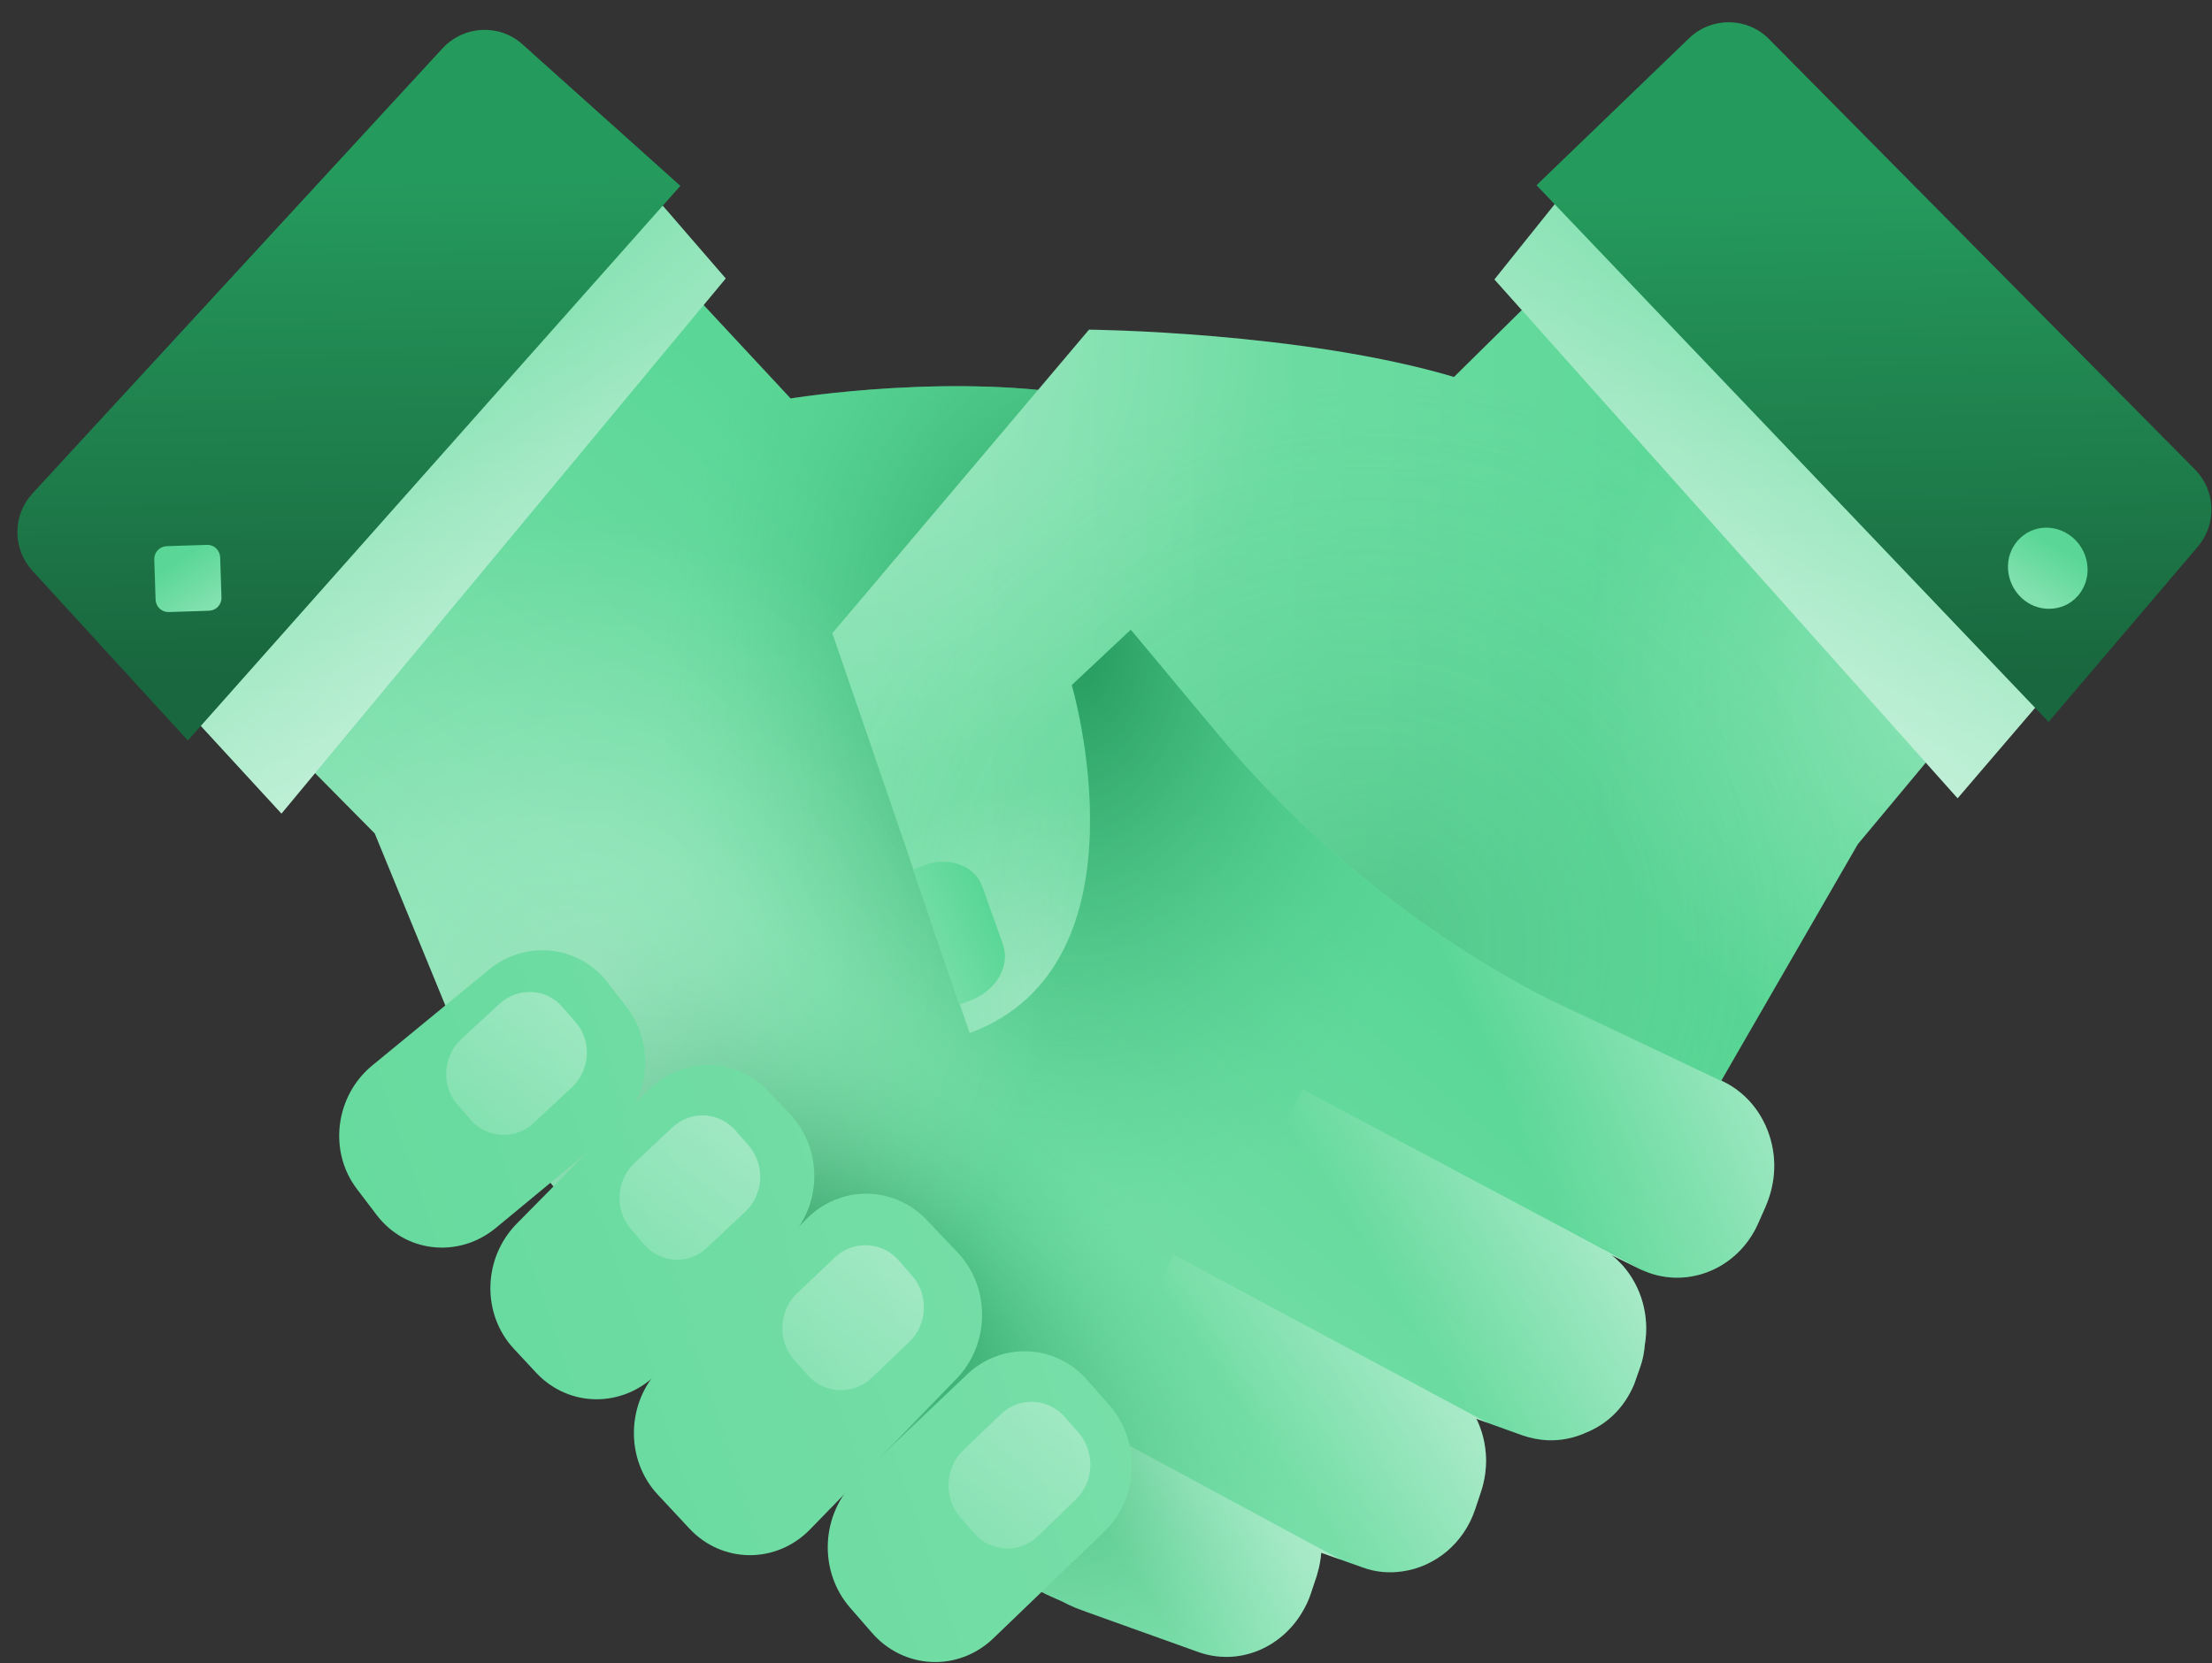 <?xml version="1.0" encoding="utf-8"?>
<!-- Generator: Adobe Illustrator 24.0.0, SVG Export Plug-In . SVG Version: 6.00 Build 0)  -->
<svg version="1.1" id="Layer_1" xmlns="http://www.w3.org/2000/svg" xmlns:xlink="http://www.w3.org/1999/xlink" x="0px" y="0px"
	 viewBox="0 0 67.82 51" style="enable-background:new 0 0 67.82 51;" xml:space="preserve">
<rect x="0" y="0" width="67.82" height="51" fill="#333333" stroke="none"/>
<style type="text/css">
	.st0{clip-path:url(#SVGID_2_);}
	.st1{fill:url(#SVGID_3_);}
	.st2{clip-path:url(#SVGID_5_);fill:url(#SVGID_6_);}
	.st3{clip-path:url(#SVGID_5_);fill:url(#SVGID_7_);}
	.st4{clip-path:url(#SVGID_5_);fill:url(#SVGID_8_);}
	.st5{clip-path:url(#SVGID_5_);fill:url(#SVGID_9_);}
	.st6{clip-path:url(#SVGID_5_);fill:url(#SVGID_10_);}
	.st7{clip-path:url(#SVGID_5_);fill:url(#SVGID_11_);}
	.st8{clip-path:url(#SVGID_5_);fill:url(#SVGID_12_);}
	.st9{fill:url(#SVGID_13_);}
	.st10{fill:url(#SVGID_14_);}
	.st11{fill:url(#SVGID_15_);}
	.st12{fill:url(#SVGID_16_);}
	.st13{fill:url(#SVGID_17_);}
	.st14{fill:url(#SVGID_18_);}
	.st15{fill:url(#SVGID_19_);}
	.st16{fill:url(#SVGID_20_);}
	.st17{fill:url(#SVGID_21_);}
	.st18{clip-path:url(#SVGID_23_);fill:url(#SVGID_24_);}
	.st19{clip-path:url(#SVGID_23_);fill:url(#SVGID_25_);}
	.st20{clip-path:url(#SVGID_23_);fill:url(#SVGID_26_);}
	.st21{clip-path:url(#SVGID_23_);fill:url(#SVGID_27_);}
	.st22{fill:url(#SVGID_28_);}
	.st23{fill:url(#SVGID_29_);}
	.st24{fill:url(#SVGID_30_);}
	.st25{fill:url(#SVGID_31_);}
	.st26{fill:url(#SVGID_32_);}
	.st27{fill:url(#SVGID_33_);}
	.st28{fill:url(#SVGID_34_);}
	.st29{fill:url(#SVGID_35_);}
	.st30{fill:url(#SVGID_36_);}
</style>
<g>
	<defs>
		<rect id="SVGID_1_" width="67.82" height="51"/>
	</defs>
	<clipPath id="SVGID_2_">
		<use xlink:href="#SVGID_1_"  style="overflow:visible;"/>
	</clipPath>
	<g class="st0">
		<g>
			
				<linearGradient id="SVGID_3_" gradientUnits="userSpaceOnUse" x1="6.901" y1="106.926" x2="19.977" y2="90.179" gradientTransform="matrix(0.999 0.043 -0.043 0.999 17.02 -69.983)">
				<stop  offset="4.289012e-07" style="stop-color:#83E1B0"/>
				<stop  offset="1" style="stop-color:#5AD796"/>
			</linearGradient>
			<path class="st1" d="M54.33,35.12c-0.18-0.83-0.7-1.56-1.49-1.95l-0.03-0.01c-0.51-0.38-0.95-0.59-0.95-0.59l-6.88-3.83
				c0,0-6.63-15.58-11.41-16.53c-4.17-0.83-9.33,0.01-9.33,0.01L14.23,1.46L2.35,16.32l9.14,9.24l3.35,8.16c0,0,4.8,6.11,6.63,7.93
				c2.29,2.27,7.18,5.39,10.52,7.2c0.09,0.05,0.3,0.14,0.59,0.27c0.13,0.07,0.26,0.13,0.4,0.19l0.35,0.13l3.4,1.22
				c1.22,0.44,2.53-0.1,3.19-1.21c0.11-0.18,0.2-0.37,0.27-0.58l0.18-0.54c0.01-0.04,0.02-0.08,0.03-0.11
				c0.06-0.2,0.09-0.4,0.11-0.6l1.27,0.45c0.41,0.15,0.82,0.18,1.22,0.12c0.99-0.14,1.88-0.85,2.23-1.91l0.18-0.54
				c0.23-0.7,0.19-1.42-0.06-2.04c-0.03-0.07-0.05-0.13-0.09-0.19l1.42,0.51c0.26,0.09,0.53,0.14,0.79,0.15
				c0.41,0.01,0.8-0.07,1.17-0.24c0.61-0.25,1.14-0.72,1.46-1.47l0.19-0.54c0.08-0.22,0.12-0.45,0.14-0.68
				c0.15-0.89-0.11-1.78-0.67-2.42c-0.11-0.12-0.22-0.23-0.35-0.33l0.87,0.43c1.36,0.66,2.98,0.04,3.62-1.39l0.23-0.52
				C54.41,36.36,54.46,35.72,54.33,35.12z"/>
			<g>
				<defs>
					<path id="SVGID_4_" d="M54.33,35.12c-0.18-0.83-0.7-1.56-1.49-1.95l-0.03-0.01c-0.51-0.38-0.95-0.59-0.95-0.59l-6.88-3.83
						c0,0-6.63-15.58-11.41-16.53c-4.17-0.83-9.33,0.01-9.33,0.01L14.23,1.46L2.35,16.32l9.14,9.24l3.35,8.16
						c0,0,4.8,6.11,6.63,7.93c2.29,2.27,7.18,5.39,10.52,7.2c0.09,0.05,0.3,0.14,0.59,0.27c0.13,0.07,0.26,0.13,0.4,0.19l0.35,0.13
						l3.4,1.22c1.22,0.44,2.53-0.1,3.19-1.21c0.11-0.18,0.2-0.37,0.27-0.58l0.18-0.54c0.01-0.04,0.02-0.08,0.03-0.11
						c0.06-0.2,0.09-0.4,0.11-0.6l1.27,0.45c0.41,0.15,0.82,0.18,1.22,0.12c0.99-0.14,1.88-0.85,2.23-1.91l0.18-0.54
						c0.23-0.7,0.19-1.42-0.06-2.04c-0.03-0.07-0.05-0.13-0.09-0.19l1.42,0.51c0.26,0.09,0.53,0.14,0.79,0.15
						c0.41,0.01,0.8-0.07,1.17-0.24c0.61-0.25,1.14-0.72,1.46-1.47l0.19-0.54c0.08-0.22,0.12-0.45,0.14-0.68
						c0.15-0.89-0.11-1.78-0.67-2.42c-0.11-0.12-0.22-0.23-0.35-0.33l0.87,0.43c1.36,0.66,2.98,0.04,3.62-1.39l0.23-0.52
						C54.41,36.36,54.46,35.72,54.33,35.12z"/>
				</defs>
				<clipPath id="SVGID_5_">
					<use xlink:href="#SVGID_4_"  style="overflow:visible;"/>
				</clipPath>
				
					<radialGradient id="SVGID_6_" cx="3.805" cy="-18.434" r="26.116" gradientTransform="matrix(0.495 0.021 -0.03 0.696 30.528 32.69)" gradientUnits="userSpaceOnUse">
					<stop  offset="1.331947e-06" style="stop-color:#259A5D"/>
					<stop  offset="0.293" style="stop-color:#31A86A;stop-opacity:0.707"/>
					<stop  offset="0.841" style="stop-color:#50CB8B;stop-opacity:0.159"/>
					<stop  offset="1" style="stop-color:#5AD796;stop-opacity:0"/>
				</radialGradient>
				<path class="st2" d="M45.66,20.51c-0.5,10.22-6.59,18.24-13.6,17.93c-7.01-0.32-12.28-8.84-11.78-19.05
					c0.5-10.2,6.58-18.23,13.58-17.92C40.87,1.77,46.15,10.29,45.66,20.51z"/>
				
					<radialGradient id="SVGID_7_" cx="-280.901" cy="62.001" r="30.433" gradientTransform="matrix(0.202 -0.213 0.505 0.479 51.486 -50.021)" gradientUnits="userSpaceOnUse">
					<stop  offset="1.331947e-06" style="stop-color:#259A5D"/>
					<stop  offset="0.26" style="stop-color:#31A86A;stop-opacity:0.707"/>
					<stop  offset="0.745" style="stop-color:#50CB8B;stop-opacity:0.159"/>
					<stop  offset="0.886" style="stop-color:#5AD796;stop-opacity:0"/>
				</radialGradient>
				<path class="st3" d="M32.05,32.86c8.15,8.18,12.05,17.85,8.7,21.57c-3.36,3.73-12.7,0.07-20.84-8.14
					c-8.12-8.19-11.96-17.81-8.61-21.5C14.65,21.1,23.93,24.7,32.05,32.86z"/>
				
					<linearGradient id="SVGID_8_" gradientUnits="userSpaceOnUse" x1="141.761" y1="23.315" x2="135.023" y2="33.743" gradientTransform="matrix(0.889 0.459 -0.423 0.819 -60.996 -46.614)">
					<stop  offset="8.578023e-07" style="stop-color:#FFFFFF;stop-opacity:0.8"/>
					<stop  offset="1" style="stop-color:#FFFFFF;stop-opacity:0"/>
				</linearGradient>
				<polygon class="st4" points="55.87,49.15 37.14,39.11 39.94,33.41 58.59,43.33 				"/>
				
					<linearGradient id="SVGID_9_" gradientUnits="userSpaceOnUse" x1="140.635" y1="47.555" x2="133.886" y2="58.002" gradientTransform="matrix(0.889 0.459 -0.382 0.741 -55.738 -56.807)">
					<stop  offset="8.578023e-07" style="stop-color:#FFFFFF;stop-opacity:0.8"/>
					<stop  offset="1" style="stop-color:#FFFFFF;stop-opacity:0"/>
				</linearGradient>
				<polygon class="st5" points="52.21,53.83 33.43,43.69 36,38.49 54.71,48.51 				"/>
				
					<linearGradient id="SVGID_10_" gradientUnits="userSpaceOnUse" x1="139.609" y1="54.536" x2="132.84" y2="65.013" gradientTransform="matrix(0.889 0.459 -0.382 0.741 -55.738 -56.807)">
					<stop  offset="8.578023e-07" style="stop-color:#FFFFFF;stop-opacity:0.8"/>
					<stop  offset="1" style="stop-color:#FFFFFF;stop-opacity:0"/>
				</linearGradient>
				<polygon class="st6" points="48.62,58.62 29.79,48.38 32.39,43.13 51.15,53.25 				"/>
				
					<linearGradient id="SVGID_11_" gradientUnits="userSpaceOnUse" x1="141.526" y1="-34.752" x2="134.816" y2="-24.367" gradientTransform="matrix(0.889 0.459 -0.598 1.159 -86.864 3.526)">
					<stop  offset="8.578023e-07" style="stop-color:#FFFFFF;stop-opacity:0.8"/>
					<stop  offset="1" style="stop-color:#FFFFFF;stop-opacity:0"/>
				</linearGradient>
				<polygon class="st7" points="58.6,43.3 39.96,33.38 43.87,25.43 62.4,35.19 				"/>
				
					<radialGradient id="SVGID_12_" cx="39.349" cy="150.738" r="38.671" gradientTransform="matrix(0.364 0.016 -0.016 0.364 6.2 -25.494)" gradientUnits="userSpaceOnUse">
					<stop  offset="8.578023e-07" style="stop-color:#FFFFFF;stop-opacity:0.3"/>
					<stop  offset="1" style="stop-color:#FFFFFF;stop-opacity:0"/>
				</radialGradient>
				<path class="st8" d="M32,30.4c-0.35,7.96-6.93,14.23-14.69,13.88C9.56,43.92,3.75,37.1,4.32,29.16
					c0.56-7.82,7.12-13.8,14.65-13.46C26.5,16.03,32.34,22.56,32,30.4z"/>
			</g>
		</g>
		<g>
			
				<linearGradient id="SVGID_13_" gradientUnits="userSpaceOnUse" x1="31.341" y1="92.391" x2="-17.325" y2="111.456" gradientTransform="matrix(0.999 0.043 -0.043 0.999 17.02 -69.983)">
				<stop  offset="4.289012e-07" style="stop-color:#83E1B0"/>
				<stop  offset="1" style="stop-color:#5AD796"/>
			</linearGradient>
			<path class="st9" d="M18.78,34.7l-3.58,2.96c-1.14,0.94-2.78,0.76-3.66-0.41l-0.6-0.79c-0.88-1.16-0.66-2.86,0.48-3.79L15,29.73
				c1.13-0.92,2.75-0.74,3.63,0.4l0.6,0.78C20.11,32.07,19.92,33.76,18.78,34.7z"/>
			
				<linearGradient id="SVGID_14_" gradientUnits="userSpaceOnUse" x1="37.181" y1="108.021" x2="-12.005" y2="127.289" gradientTransform="matrix(0.999 0.043 -0.043 0.999 17.02 -69.983)">
				<stop  offset="4.289012e-07" style="stop-color:#83E1B0"/>
				<stop  offset="1" style="stop-color:#5AD796"/>
			</linearGradient>
			<path class="st10" d="M33.85,46.98l-3.39,3.26c-1.08,1.04-2.75,0.96-3.73-0.17l-0.67-0.77c-0.98-1.13-0.89-2.88,0.19-3.91
				l3.39-3.23c1.07-1.02,2.73-0.95,3.7,0.17l0.67,0.76C34.99,44.21,34.92,45.95,33.85,46.98z"/>
			
				<linearGradient id="SVGID_15_" gradientUnits="userSpaceOnUse" x1="33.31" y1="97.49" x2="-15.648" y2="116.669" gradientTransform="matrix(0.999 0.043 -0.043 0.999 17.02 -69.983)">
				<stop  offset="4.289012e-07" style="stop-color:#83E1B0"/>
				<stop  offset="1" style="stop-color:#5AD796"/>
			</linearGradient>
			<path class="st11" d="M24.18,38.01l-4.03,4.11c-1.04,1.06-2.7,1.06-3.71-0.02l-0.68-0.73c-1-1.07-0.96-2.79,0.09-3.85l4.03-4.08
				c1.03-1.04,2.68-1.04,3.67,0.02l0.68,0.72C25.23,35.24,25.21,36.96,24.18,38.01z"/>
			
				<linearGradient id="SVGID_16_" gradientUnits="userSpaceOnUse" x1="35.245" y1="102.816" x2="-13.794" y2="122.027" gradientTransform="matrix(0.999 0.043 -0.043 0.999 17.02 -69.983)">
				<stop  offset="4.289012e-07" style="stop-color:#83E1B0"/>
				<stop  offset="1" style="stop-color:#5AD796"/>
			</linearGradient>
			<path class="st12" d="M29.33,42.28l-4.48,4.61c-1.04,1.08-2.71,1.07-3.72-0.02l-0.96-1.03c-1.01-1.08-0.97-2.82,0.07-3.88
				l4.48-4.57c1.03-1.05,2.68-1.04,3.69,0.02l0.96,1.01C30.37,39.49,30.36,41.21,29.33,42.28z"/>
		</g>
		<g>
			
				<linearGradient id="SVGID_17_" gradientUnits="userSpaceOnUse" x1="7.469" y1="96.257" x2="-1.021" y2="108.926" gradientTransform="matrix(0.999 0.043 -0.043 0.999 17.02 -69.983)">
				<stop  offset="8.578023e-07" style="stop-color:#FFFFFF;stop-opacity:0.5"/>
				<stop  offset="1" style="stop-color:#FFFFFF;stop-opacity:0"/>
			</linearGradient>
			<path class="st13" d="M14.43,34.34l-0.41-0.47c-0.5-0.58-0.44-1.48,0.12-2l1.17-1.08c0.56-0.52,1.43-0.49,1.93,0.09l0.41,0.47
				c0.5,0.57,0.45,1.47-0.12,2l-1.17,1.09C15.81,34.96,14.93,34.92,14.43,34.34z"/>
			
				<linearGradient id="SVGID_18_" gradientUnits="userSpaceOnUse" x1="12.835" y1="100.002" x2="4.313" y2="112.719" gradientTransform="matrix(0.999 0.043 -0.043 0.999 17.02 -69.983)">
				<stop  offset="8.578023e-07" style="stop-color:#FFFFFF;stop-opacity:0.5"/>
				<stop  offset="1" style="stop-color:#FFFFFF;stop-opacity:0"/>
			</linearGradient>
			<path class="st14" d="M19.75,38.17l-0.41-0.48c-0.5-0.58-0.45-1.49,0.11-2.02l1.16-1.09c0.56-0.53,1.43-0.49,1.94,0.09l0.41,0.47
				c0.5,0.58,0.46,1.48-0.11,2.02l-1.17,1.1C21.13,38.79,20.26,38.75,19.75,38.17z"/>
			
				<linearGradient id="SVGID_19_" gradientUnits="userSpaceOnUse" x1="18.08" y1="103.653" x2="9.522" y2="116.424" gradientTransform="matrix(0.999 0.043 -0.043 0.999 17.02 -69.983)">
				<stop  offset="8.578023e-07" style="stop-color:#FFFFFF;stop-opacity:0.5"/>
				<stop  offset="1" style="stop-color:#FFFFFF;stop-opacity:0"/>
			</linearGradient>
			<path class="st15" d="M24.76,42.17l-0.42-0.48c-0.51-0.58-0.46-1.5,0.1-2.03l1.16-1.1c0.56-0.53,1.44-0.49,1.95,0.09l0.42,0.48
				c0.51,0.58,0.47,1.5-0.1,2.03l-1.16,1.11C26.15,42.79,25.27,42.75,24.76,42.17z"/>
			
				<linearGradient id="SVGID_20_" gradientUnits="userSpaceOnUse" x1="23.807" y1="107.621" x2="15.2" y2="120.464" gradientTransform="matrix(0.999 0.043 -0.043 0.999 17.02 -69.983)">
				<stop  offset="8.578023e-07" style="stop-color:#FFFFFF;stop-opacity:0.5"/>
				<stop  offset="1" style="stop-color:#FFFFFF;stop-opacity:0"/>
			</linearGradient>
			<path class="st16" d="M29.86,47.01l-0.42-0.48c-0.51-0.59-0.47-1.51,0.09-2.05l1.16-1.11c0.56-0.54,1.44-0.5,1.96,0.09l0.42,0.48
				c0.51,0.59,0.48,1.51-0.09,2.05l-1.16,1.12C31.26,47.65,30.37,47.61,29.86,47.01z"/>
		</g>
		<g>
			
				<linearGradient id="SVGID_21_" gradientUnits="userSpaceOnUse" x1="9.47" y1="87.26" x2="40.256" y2="85.882" gradientTransform="matrix(0.999 0.043 -0.043 0.999 17.02 -69.983)">
				<stop  offset="4.289012e-07" style="stop-color:#83E1B0"/>
				<stop  offset="1" style="stop-color:#5AD796"/>
			</linearGradient>
			<path class="st17" d="M34.67,19.31l-1.81,1.7c0,0,2.52,8.58-3.13,10.67l-4.21-12.26l7.87-9.31c0,0,6.51,0.06,11.19,1.45
				l9.71-9.58l9.17,16.11l-6.5,7.8l-4.19,7.26l-5.74-2.74c-3.71-1.99-7-4.68-9.7-7.91L34.67,19.31z"/>
			<g>
				<defs>
					<path id="SVGID_22_" d="M34.67,19.31l-1.81,1.7c0,0,2.52,8.58-3.13,10.67l-4.21-12.26l7.87-9.31c0,0,6.51,0.06,11.19,1.45
						l9.71-9.58l9.17,16.11l-6.5,7.8l-4.19,7.26l-5.19-2.45c-4.08-2.1-7.69-5.03-10.65-8.68L34.67,19.31z"/>
				</defs>
				<clipPath id="SVGID_23_">
					<use xlink:href="#SVGID_22_"  style="overflow:visible;"/>
				</clipPath>
				
					<radialGradient id="SVGID_24_" cx="104.699" cy="145.305" r="48.393" gradientTransform="matrix(0.364 0.016 -0.016 0.364 6.2 -25.494)" gradientUnits="userSpaceOnUse">
					<stop  offset="4.262232e-07" style="stop-color:#259A5D;stop-opacity:0.3"/>
					<stop  offset="1" style="stop-color:#5AD796;stop-opacity:0"/>
				</radialGradient>
				<path class="st18" d="M59.38,29.55c-0.22,9.96-8.3,17.79-18.03,17.35c-9.72-0.44-17.19-8.97-16.68-18.9
					c0.5-9.77,8.55-17.25,17.99-16.83C52.11,11.59,59.61,19.75,59.38,29.55z"/>
				
					<radialGradient id="SVGID_25_" cx="58.747" cy="94.855" r="37.482" gradientTransform="matrix(0.364 0.016 -0.016 0.364 6.2 -25.494)" gradientUnits="userSpaceOnUse">
					<stop  offset="8.578023e-07" style="stop-color:#FFFFFF;stop-opacity:0.3"/>
					<stop  offset="1" style="stop-color:#FFFFFF;stop-opacity:0"/>
				</radialGradient>
				<path class="st19" d="M39.66,10.35C39.38,17.99,32.99,24,25.38,23.66c-7.6-0.34-13.34-6.88-12.85-14.5
					c0.49-7.5,6.86-13.24,14.24-12.92C34.16-3.44,39.94,2.83,39.66,10.35z"/>
				
					<radialGradient id="SVGID_26_" cx="77.349" cy="152.243" r="19.371" gradientTransform="matrix(0.364 0.016 -0.016 0.364 6.2 -25.494)" gradientUnits="userSpaceOnUse">
					<stop  offset="8.578023e-07" style="stop-color:#FFFFFF;stop-opacity:0.3"/>
					<stop  offset="1" style="stop-color:#FFFFFF;stop-opacity:0"/>
				</radialGradient>
				<path class="st20" d="M38.89,31.39c-0.15,3.97-3.39,7.08-7.25,6.9c-3.86-0.17-6.82-3.56-6.62-7.52c0.2-3.94,3.44-6.97,7.24-6.8
					C36.07,24.14,39.04,27.45,38.89,31.39z"/>
				
					<radialGradient id="SVGID_27_" cx="153.625" cy="121.153" r="32.775" gradientTransform="matrix(0.364 0.016 -0.016 0.364 6.2 -25.494)" gradientUnits="userSpaceOnUse">
					<stop  offset="8.578023e-07" style="stop-color:#FFFFFF;stop-opacity:0.3"/>
					<stop  offset="1" style="stop-color:#FFFFFF;stop-opacity:0"/>
				</radialGradient>
				<path class="st21" d="M71.94,21.36c-0.03,6.76-5.4,12.08-11.98,11.78c-6.58-0.3-11.72-6.08-11.5-12.83
					c0.22-6.63,5.57-11.7,11.96-11.42C66.82,9.17,71.98,14.71,71.94,21.36z"/>
			</g>
		</g>
		
			<linearGradient id="SVGID_28_" gradientUnits="userSpaceOnUse" x1="12.933" y1="99.621" x2="17.525" y2="97.346" gradientTransform="matrix(0.999 0.043 -0.043 0.999 17.02 -69.983)">
			<stop  offset="0.391" style="stop-color:#83E1B0"/>
			<stop  offset="1" style="stop-color:#5AD796"/>
		</linearGradient>
		<path class="st22" d="M27.99,26.66l0.33-0.12c0.76-0.29,1.57,0,1.8,0.65l0.63,1.77c0.23,0.65-0.2,1.42-0.97,1.71l-0.37,0.14"/>
		<g>
			<g>
				
					<linearGradient id="SVGID_29_" gradientUnits="userSpaceOnUse" x1="129.556" y1="-238.19" x2="138.446" y2="-249.574" gradientTransform="matrix(0.748 -0.664 0.709 0.799 128.382 299.494)">
					<stop  offset="4.289012e-07" style="stop-color:#83E1B0"/>
					<stop  offset="1" style="stop-color:#5AD796"/>
				</linearGradient>
				<polygon class="st23" points="64.98,18.69 60.02,24.48 45.82,8.57 50.28,3 				"/>
				
					<linearGradient id="SVGID_30_" gradientUnits="userSpaceOnUse" x1="102.373" y1="-388.761" x2="114.343" y2="-399.101" gradientTransform="matrix(0.988 -0.155 0.155 0.988 10.697 417.875)">
					<stop  offset="8.578023e-07" style="stop-color:#FFFFFF;stop-opacity:0.5"/>
					<stop  offset="1" style="stop-color:#FFFFFF;stop-opacity:0"/>
				</linearGradient>
				<polygon class="st24" points="64.98,18.69 60.02,24.48 45.82,8.57 50.28,3 				"/>
			</g>
			
				<linearGradient id="SVGID_31_" gradientUnits="userSpaceOnUse" x1="47.37" y1="-163.094" x2="55.23" y2="-173.16" gradientTransform="matrix(0.884 -0.742 0.761 0.907 140.151 203.846)">
				<stop  offset="0" style="stop-color:#19673E"/>
				<stop  offset="1" style="stop-color:#259A5D"/>
			</linearGradient>
			<path class="st25" d="M67.39,16.76l-4.58,5.38L47.11,5.68l4.68-4.51c0.69-0.66,1.78-0.65,2.45,0.03L67.3,14.4
				C67.94,15.05,67.97,16.07,67.39,16.76z"/>
			
				<linearGradient id="SVGID_32_" gradientUnits="userSpaceOnUse" x1="99.989" y1="-305.794" x2="101.027" y2="-307.124" gradientTransform="matrix(0.992 -0.127 0.127 0.992 2.008 334.373)">
				<stop  offset="4.289012e-07" style="stop-color:#83E1B0"/>
				<stop  offset="1" style="stop-color:#5AD796"/>
			</linearGradient>
			<path class="st26" d="M63.99,17.27c0.11,0.68-0.35,1.31-1.01,1.39c-0.67,0.09-1.29-0.39-1.4-1.08c-0.11-0.68,0.35-1.3,1.01-1.39
				C63.26,16.11,63.88,16.59,63.99,17.27z"/>
		</g>
		<g>
			<g>
				
					<linearGradient id="SVGID_33_" gradientUnits="userSpaceOnUse" x1="4438.409" y1="3212.134" x2="4447.298" y2="3200.749" gradientTransform="matrix(-0.771 -0.636 -0.68 0.824 5620.239 200.918)">
					<stop  offset="4.289012e-07" style="stop-color:#83E1B0"/>
					<stop  offset="1" style="stop-color:#5AD796"/>
				</linearGradient>
				<polygon class="st27" points="3.47,19.34 8.63,24.95 22.25,8.54 17.58,3.14 				"/>
				
					<linearGradient id="SVGID_34_" gradientUnits="userSpaceOnUse" x1="5719.904" y1="387.512" x2="5731.874" y2="377.172" gradientTransform="matrix(-0.993 -0.119 -0.119 0.993 5742.12 314.976)">
					<stop  offset="8.578023e-07" style="stop-color:#FFFFFF;stop-opacity:0.5"/>
					<stop  offset="1" style="stop-color:#FFFFFF;stop-opacity:0"/>
				</linearGradient>
				<polygon class="st28" points="3.47,19.34 8.63,24.95 22.25,8.54 17.58,3.14 				"/>
			</g>
			
				<linearGradient id="SVGID_35_" gradientUnits="userSpaceOnUse" x1="3867.728" y1="2848.889" x2="3875.588" y2="2838.823" gradientTransform="matrix(-0.91 -0.71 -0.728 0.934 5605.028 105.757)">
				<stop  offset="0" style="stop-color:#19673E"/>
				<stop  offset="1" style="stop-color:#259A5D"/>
			</linearGradient>
			<path class="st29" d="M0.99,17.5l4.77,5.21L20.86,5.7l-4.84-4.34c-0.71-0.64-1.8-0.58-2.45,0.12L0.99,15.14
				C0.38,15.81,0.38,16.83,0.99,17.5z"/>
			
				<linearGradient id="SVGID_36_" gradientUnits="userSpaceOnUse" x1="9.694" y1="-85.195" x2="8.806" y2="-86.665" gradientTransform="matrix(0.999 -0.036 0.036 0.999 -0.262 104.13)">
				<stop  offset="4.289012e-07" style="stop-color:#83E1B0"/>
				<stop  offset="1" style="stop-color:#5AD796"/>
			</linearGradient>
			<path class="st30" d="M6.41,18.73l-1.23,0.04c-0.22,0.01-0.4-0.16-0.41-0.38l-0.04-1.23c-0.01-0.22,0.16-0.4,0.38-0.41l1.23-0.04
				c0.22-0.01,0.4,0.16,0.41,0.38l0.04,1.23C6.8,18.54,6.63,18.72,6.41,18.73z"/>
		</g>
	</g>
</g>
</svg>
